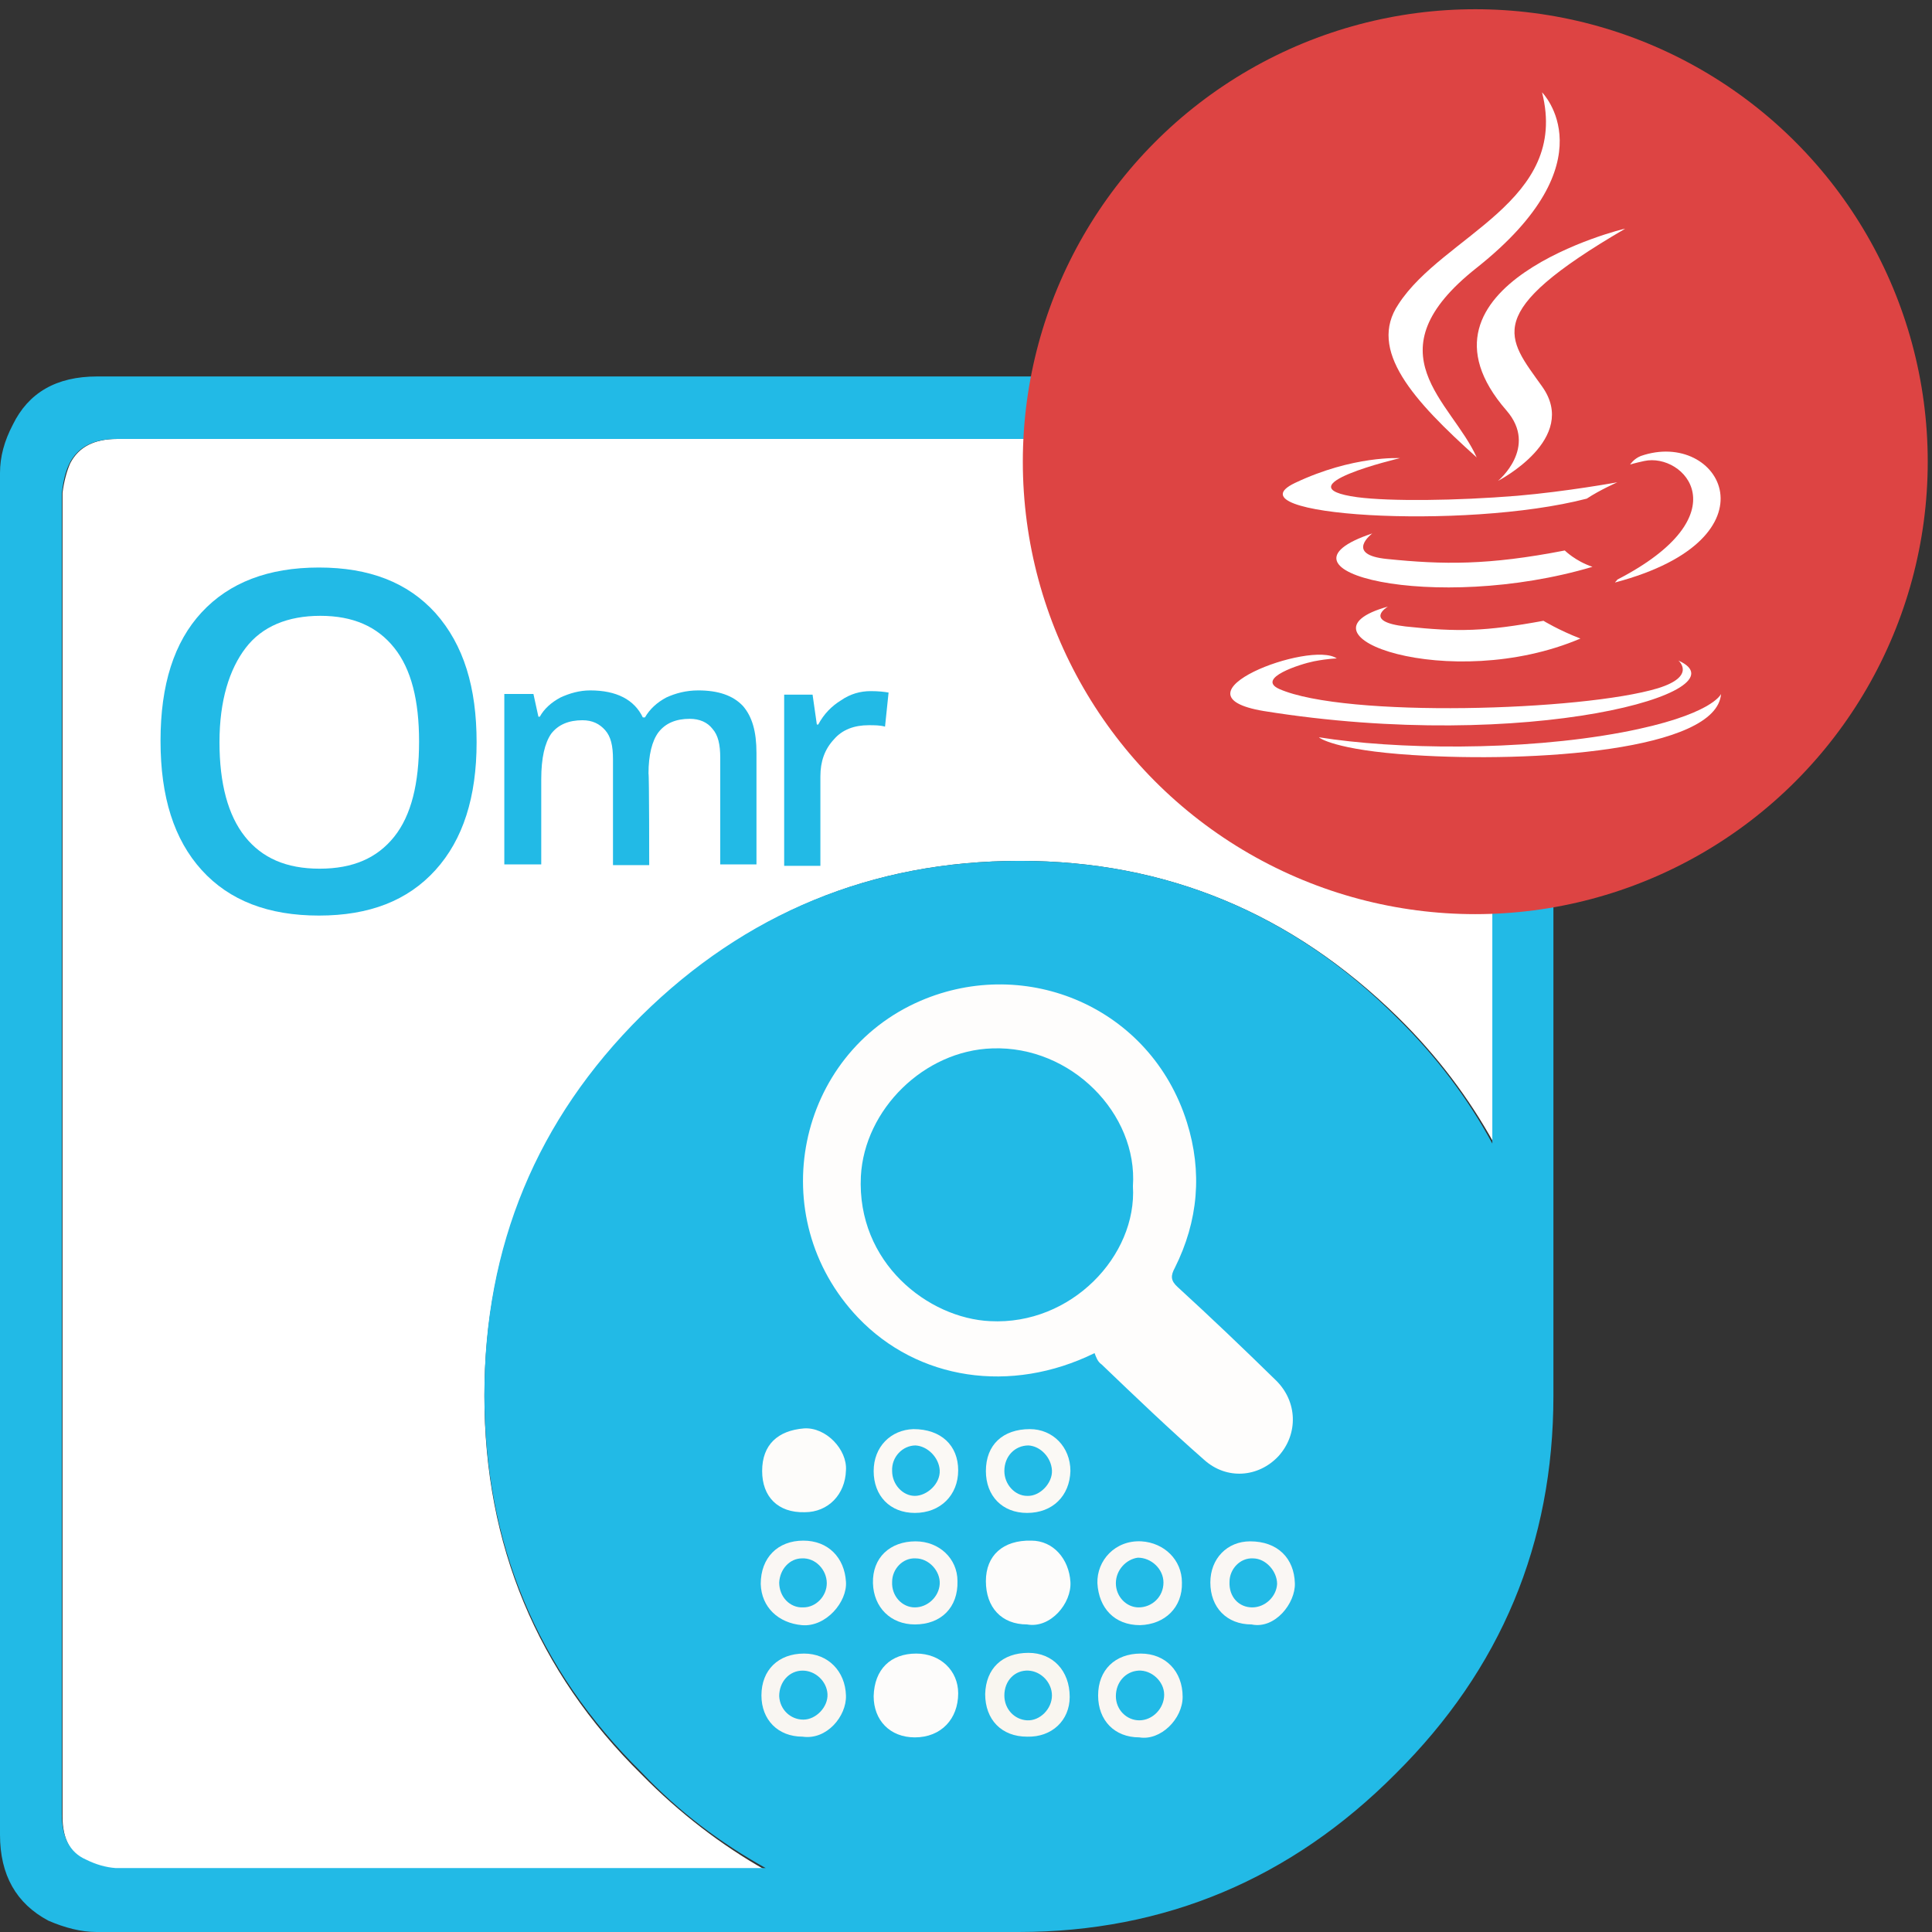 <?xml version="1.0" encoding="utf-8"?>
<!-- Generator: Adobe Illustrator 25.2.0, SVG Export Plug-In . SVG Version: 6.00 Build 0)  -->
<svg version="1.1" id="Layer_1" xmlns="http://www.w3.org/2000/svg" xmlns:xlink="http://www.w3.org/1999/xlink" x="0px" y="0px"
	 viewBox="0 0 272 272" style="enable-background:new 0 0 272 272;" xml:space="preserve">
<rect x="0" y="0" width="272" height="272" fill="#333333" stroke="none"/>
<style type="text/css">
	.st0{fill-rule:evenodd;clip-rule:evenodd;fill:#FFFFFF;}
	.st1{fill-rule:evenodd;clip-rule:evenodd;fill:#22BAE6;}
	.st2{fill:#22BAE6;}
	.st3{fill-rule:evenodd;clip-rule:evenodd;fill:#FEFDFC;}
	.st4{fill-rule:evenodd;clip-rule:evenodd;fill:#FDFCFB;}
	.st5{fill-rule:evenodd;clip-rule:evenodd;fill:#FDFCFA;}
	.st6{fill-rule:evenodd;clip-rule:evenodd;fill:#F9F6F0;}
	.st7{fill-rule:evenodd;clip-rule:evenodd;fill:#FAF7F4;}
	.st8{fill-rule:evenodd;clip-rule:evenodd;fill:#F9F6F2;}
	.st9{fill-rule:evenodd;clip-rule:evenodd;fill:#FAF6F2;}
	.st10{fill-rule:evenodd;clip-rule:evenodd;fill:#FBF9F5;}
	.st11{fill:#DD4443;}
	.st12{fill:#FFFFFF;}
</style>
<g id="OMR">
	<path id="XMLID_8_" class="st0" d="M143.6,121.2c-20.9,0-38.7,7.4-53.3,22.1c-14.7,14.6-22.1,32.4-22.1,53.3s7.4,38.7,22.1,53.2
		c5.4,5.5,11.3,10,17.5,13.5H16.4c-1.5-0.1-2.8-0.5-4.2-1.2c-2.3-1.1-3.4-3.2-3.4-6.4V69.4c0.2-1.6,0.6-3.1,1.1-4.2
		c1.2-2.3,3.4-3.4,6.6-3.4h186.1l1.2,0.2c1.1,0.2,2,0.5,2.9,0.8c2.4,1.1,3.6,3.2,3.6,6.6v91.5c-3.5-6.3-7.9-12.2-13.5-17.7
		C181.9,128.6,164.2,121.2,143.6,121.2z"/>
	<path id="XMLID_2_" class="st1" d="M143.6,121.2c20.6,0,38.4,7.4,53.1,22.1c5.5,5.4,10,11.4,13.4,17.7V69.4c0-3.3-1.2-5.5-3.6-6.6
		c-0.8-0.3-1.8-0.6-2.9-0.8l-1.2-0.2h-186c-3.2,0-5.4,1.1-6.6,3.4c-0.6,1.2-0.9,2.6-1.1,4.2v186c0,3.2,1.1,5.4,3.4,6.4
		c1.4,0.7,2.8,1.1,4.2,1.2h91.5c-6.3-3.5-12.2-7.9-17.5-13.5c-14.7-14.5-22.1-32.3-22.1-53.2s7.4-38.7,22.1-53.3
		C104.9,128.6,122.7,121.2,143.6,121.2z M207.3,53.2c2,0.4,3.6,0.9,4.6,1.5c4.5,2.2,6.8,6.2,6.8,11.9v129.9
		c0,20.8-7.4,38.5-22.2,53.2C181.8,264.5,164,272,143.4,272H13.6c-2.2,0-4.5-0.6-6.8-1.6C2.3,268,0,264,0,258.3V66.6
		c0-2.3,0.6-4.5,1.8-6.8C4,55.3,7.9,53,13.7,53h191.5L207.3,53.2z"/>
	<g>
		<path class="st2" d="M91.4,121.8h-5.1v-14.9c0-1.9-0.3-3.2-1.1-4.1s-1.8-1.4-3.2-1.4c-1.9,0-3.4,0.6-4.4,1.9
			c-0.9,1.3-1.4,3.4-1.4,6.4v12H71v-24h4.1l0.7,3.2H76c0.6-1.1,1.6-2,2.9-2.7c1.3-0.6,2.7-1,4.2-1c3.7,0,6.2,1.3,7.4,3.8h0.3
			c0.7-1.2,1.7-2.1,3-2.8c1.3-0.6,2.8-1,4.5-1c2.8,0,4.9,0.7,6.3,2.2c1.3,1.5,1.9,3.6,1.9,6.6v15.7h-5.1v-15c0-1.9-0.3-3.2-1.1-4.1
			c-0.7-0.9-1.8-1.4-3.2-1.4c-1.9,0-3.4,0.6-4.4,1.9c-0.9,1.2-1.4,3.2-1.4,5.8C91.4,109,91.4,121.8,91.4,121.8z"/>
		<path class="st2" d="M122.6,97.3c1.1,0,1.9,0.1,2.5,0.2l-0.5,4.8c-0.7-0.2-1.5-0.2-2.3-0.2c-2,0-3.7,0.6-4.9,2
			c-1.3,1.4-1.9,3.1-1.9,5.2v12.6h-5.1V97.8h4l0.6,4.2h0.2c0.8-1.5,1.9-2.6,3.2-3.4C119.7,97.7,121.1,97.3,122.6,97.3z"/>
	</g>
	<g>
		<path class="st2" d="M67.1,104.5c0,7.7-1.9,13.7-5.8,18s-9.3,6.4-16.4,6.4s-12.6-2.1-16.5-6.4s-5.8-10.3-5.8-18.2
			s1.9-13.9,5.8-18.1s9.4-6.3,16.5-6.3s12.5,2.1,16.4,6.4C65.3,90.8,67.1,96.8,67.1,104.5z M30.9,104.5c0,5.8,1.2,10.3,3.6,13.3
			s5.8,4.5,10.5,4.5s8.1-1.5,10.5-4.5s3.5-7.5,3.5-13.4c0-5.8-1.1-10.2-3.5-13.2s-5.8-4.5-10.4-4.5s-8.2,1.5-10.5,4.5
			S30.9,98.6,30.9,104.5z"/>
	</g>
	<g>
		<path class="st3" d="M154.1,190.5c-11.8,5.8-24.9,3.8-33.3-5c-13.5-14.2-8.6-37.1,8.8-44.6c14.9-6.4,32.4,0.9,37.5,17.1
			c2.2,7,1.6,13.9-1.7,20.5c-0.6,1.1-0.6,1.8,0.4,2.7c4.7,4.3,9.2,8.6,13.8,13.1c3.1,3,3.2,7.6,0.4,10.7c-2.8,3-7.3,3.4-10.5,0.5
			c-4.9-4.3-9.6-8.8-14.4-13.4C154.5,191.7,154.3,191,154.1,190.5z M159.5,167c0.7-10.2-8.7-19.8-19.8-19.4c-9.6,0.3-18,8.6-18.5,18
			c-0.6,12.2,9.5,20,18.2,20.4C150.8,186.6,160.1,176.8,159.5,167z"/>
		<path class="st4" d="M144.6,228.7c-3.6,0-5.8-2.4-5.8-6.1c0-3.6,2.4-5.8,6.4-5.7c3.1,0,5.3,2.6,5.5,5.8
			C150.9,225.7,147.9,229.3,144.6,228.7z"/>
		<path class="st4" d="M129,232.8c3.4,0,5.9,2.4,5.9,5.6c0,3.6-2.4,6.2-6.1,6.2c-3.5,0-5.8-2.4-5.8-5.8
			C123.1,235,125.4,232.8,129,232.8z"/>
		<path class="st5" d="M107.3,207.1c0-3.7,2.2-5.7,5.9-6c3.1-0.2,6.1,3,5.9,5.9c-0.1,3.4-2.5,5.9-5.8,5.9
			C109.5,213,107.3,210.7,107.3,207.1z"/>
		<path class="st6" d="M144.6,244.5c-3.6,0-5.9-2.4-5.9-6c0.1-3.6,2.4-5.8,6.1-5.8c3.4,0,5.8,2.5,5.8,6.2
			C150.6,242.2,148.1,244.6,144.6,244.5z M141.4,238.7c0,1.9,1.4,3.4,3.2,3.5s3.5-1.6,3.5-3.5c0-1.8-1.5-3.4-3.3-3.5
			C142.9,235.1,141.4,236.6,141.4,238.7z"/>
		<path class="st7" d="M128.8,228.7c-3.4,0-5.8-2.4-5.9-5.8c-0.1-3.6,2.4-5.9,6-5.9c3.3,0,5.9,2.4,5.9,5.6
			C134.9,226.3,132.5,228.7,128.8,228.7z M128.9,219.4c-1.8-0.1-3.3,1.5-3.3,3.3c-0.1,2,1.4,3.6,3.2,3.6c1.8,0,3.4-1.5,3.5-3.3
			S130.8,219.4,128.9,219.4z"/>
		<path class="st7" d="M176.2,228.7c-3.5,0-5.8-2.4-5.8-5.9c0-3.4,2.4-5.8,5.6-5.8c3.9,0,6.2,2.4,6.3,5.9
			C182.4,225.7,179.5,229.4,176.2,228.7z M176.4,219.4c-1.8-0.1-3.3,1.5-3.3,3.3c-0.1,2.1,1.3,3.6,3.2,3.6c1.8,0,3.4-1.5,3.5-3.3
			C179.8,221.2,178.2,219.4,176.4,219.4z"/>
		<path class="st8" d="M113,244.5c-3.5,0-5.8-2.4-5.8-5.8c0-3.6,2.4-5.9,6-5.9c3.4,0,5.8,2.5,5.9,5.9
			C119.2,241.6,116.4,245,113,244.5z M113,235.2c-1.9,0-3.3,1.6-3.3,3.6c0.1,1.9,1.6,3.3,3.4,3.3s3.5-1.8,3.4-3.6
			S114.8,235.2,113,235.2z"/>
		<path class="st9" d="M160.4,244.6c-3.5,0-5.8-2.4-5.8-5.9c0-3.6,2.4-5.9,6-5.9c3.5,0,5.9,2.5,5.9,6.1
			C166.5,242,163.4,245.1,160.4,244.6z M163.9,238.6c0-1.9-1.8-3.5-3.6-3.4s-3.2,1.6-3.2,3.6c0,1.9,1.5,3.4,3.3,3.4
			C162.3,242.2,163.9,240.5,163.9,238.6z"/>
		<path class="st7" d="M160.5,228.8c-3.6,0-5.8-2.4-6-5.9c-0.1-3.2,2.5-6.1,6.2-5.9c3.2,0.2,5.7,2.6,5.7,5.8
			C166.5,226.3,164,228.7,160.5,228.8z M157.1,222.9c0,1.9,1.5,3.4,3.2,3.4c1.9,0,3.5-1.5,3.5-3.5c0-1.9-1.7-3.5-3.6-3.5
			C158.6,219.5,157.1,221,157.1,222.9z"/>
		<path class="st7" d="M113.1,216.9c3.5,0,5.8,2.4,6,5.8c0.2,2.8-2.8,6.4-6.2,6.1c-3.3-0.3-5.7-2.5-5.8-5.8
			C107.1,219.3,109.5,216.9,113.1,216.9z M109.7,222.8c0,2,1.5,3.6,3.4,3.5c1.8,0,3.3-1.6,3.3-3.4c0-1.9-1.6-3.6-3.5-3.5
			C111.2,219.4,109.8,220.9,109.7,222.8z"/>
		<path class="st10" d="M128.8,213c-3.5,0-5.8-2.4-5.8-5.9c0-3.4,2.4-5.8,5.6-5.9c3.9,0,6.3,2.3,6.3,5.8
			C134.9,210.5,132.4,213,128.8,213z M125.6,207.1c0,1.9,1.5,3.5,3.2,3.5c1.7,0,3.6-1.7,3.5-3.6c-0.1-1.8-1.7-3.4-3.4-3.5
			C127.1,203.5,125.5,205.1,125.6,207.1z"/>
		<path class="st10" d="M144.6,213c-3.5,0-5.8-2.4-5.8-5.9c0-3.7,2.4-5.9,6.2-5.9c3.2,0,5.7,2.5,5.7,5.9
			C150.6,210.6,148.2,213,144.6,213z M141.4,207.1c0,1.9,1.5,3.5,3.2,3.5c1.8,0.1,3.6-1.8,3.5-3.6s-1.6-3.4-3.3-3.5
			C142.9,203.5,141.4,205,141.4,207.1z"/>
	</g>
</g>
<circle class="st11" cx="207.7" cy="65" r="63.7"/>
<g>
	<path class="st12" d="M195.4,85.4c0,0-3.6,2.1,2.5,2.8c7.4,0.8,11.2,0.7,19.4-0.8c0,0,2.1,1.3,5.2,2.5
		C204.2,97.7,181,89.4,195.4,85.4"/>
	<path class="st12" d="M193.2,75.1c0,0-4,3,2.1,3.6c7.9,0.8,14.2,0.9,25-1.2c0,0,1.5,1.5,3.9,2.3C202,86.4,177.3,80.4,193.2,75.1"/>
	<path class="st12" d="M212.1,57.8c4.5,5.2-1.2,9.9-1.2,9.9s11.5-5.9,6.2-13.3c-4.9-6.9-8.7-10.3,11.7-22.2
		C228.8,32.1,196.7,40.1,212.1,57.8"/>
	<path class="st12" d="M236.3,93c0,0,2.6,2.2-2.9,3.9c-10.6,3.2-44,4.2-53.3,0.1c-3.3-1.5,2.9-3.5,4.9-3.9c2.1-0.4,3.2-0.4,3.2-0.4
		c-3.7-2.6-24,5.1-10.3,7.4C215.2,106.1,246,97.3,236.3,93"/>
	<path class="st12" d="M197.1,64.5c0,0-17,4-6,5.5c4.6,0.6,13.9,0.5,22.5-0.2c7-0.6,14.1-1.9,14.1-1.9s-2.5,1.1-4.3,2.3
		c-17.3,4.5-50.7,2.4-41.1-2.2C190.5,64.1,197.1,64.5,197.1,64.5"/>
	<path class="st12" d="M227.7,81.6c17.6-9.1,9.4-17.9,3.8-16.7c-1.4,0.3-2,0.5-2,0.5s0.5-0.8,1.5-1.2c11.2-3.9,19.8,11.6-3.6,17.8
		C227.3,82,227.6,81.8,227.7,81.6"/>
	<path class="st12" d="M217.1,13c0,0,9.7,9.7-9.2,24.7c-15.2,12-3.5,18.8,0,26.7c-8.9-8-15.4-15.1-11-21.6
		C203.2,33.1,221,28.4,217.1,13"/>
	<path class="st12" d="M198.9,106.3c16.9,1.1,42.8-0.6,43.4-8.6c0,0-1.2,3-13.9,5.4c-14.4,2.7-32.1,2.4-42.7,0.7
		C185.6,103.8,187.8,105.6,198.9,106.3"/>
</g>
</svg>
